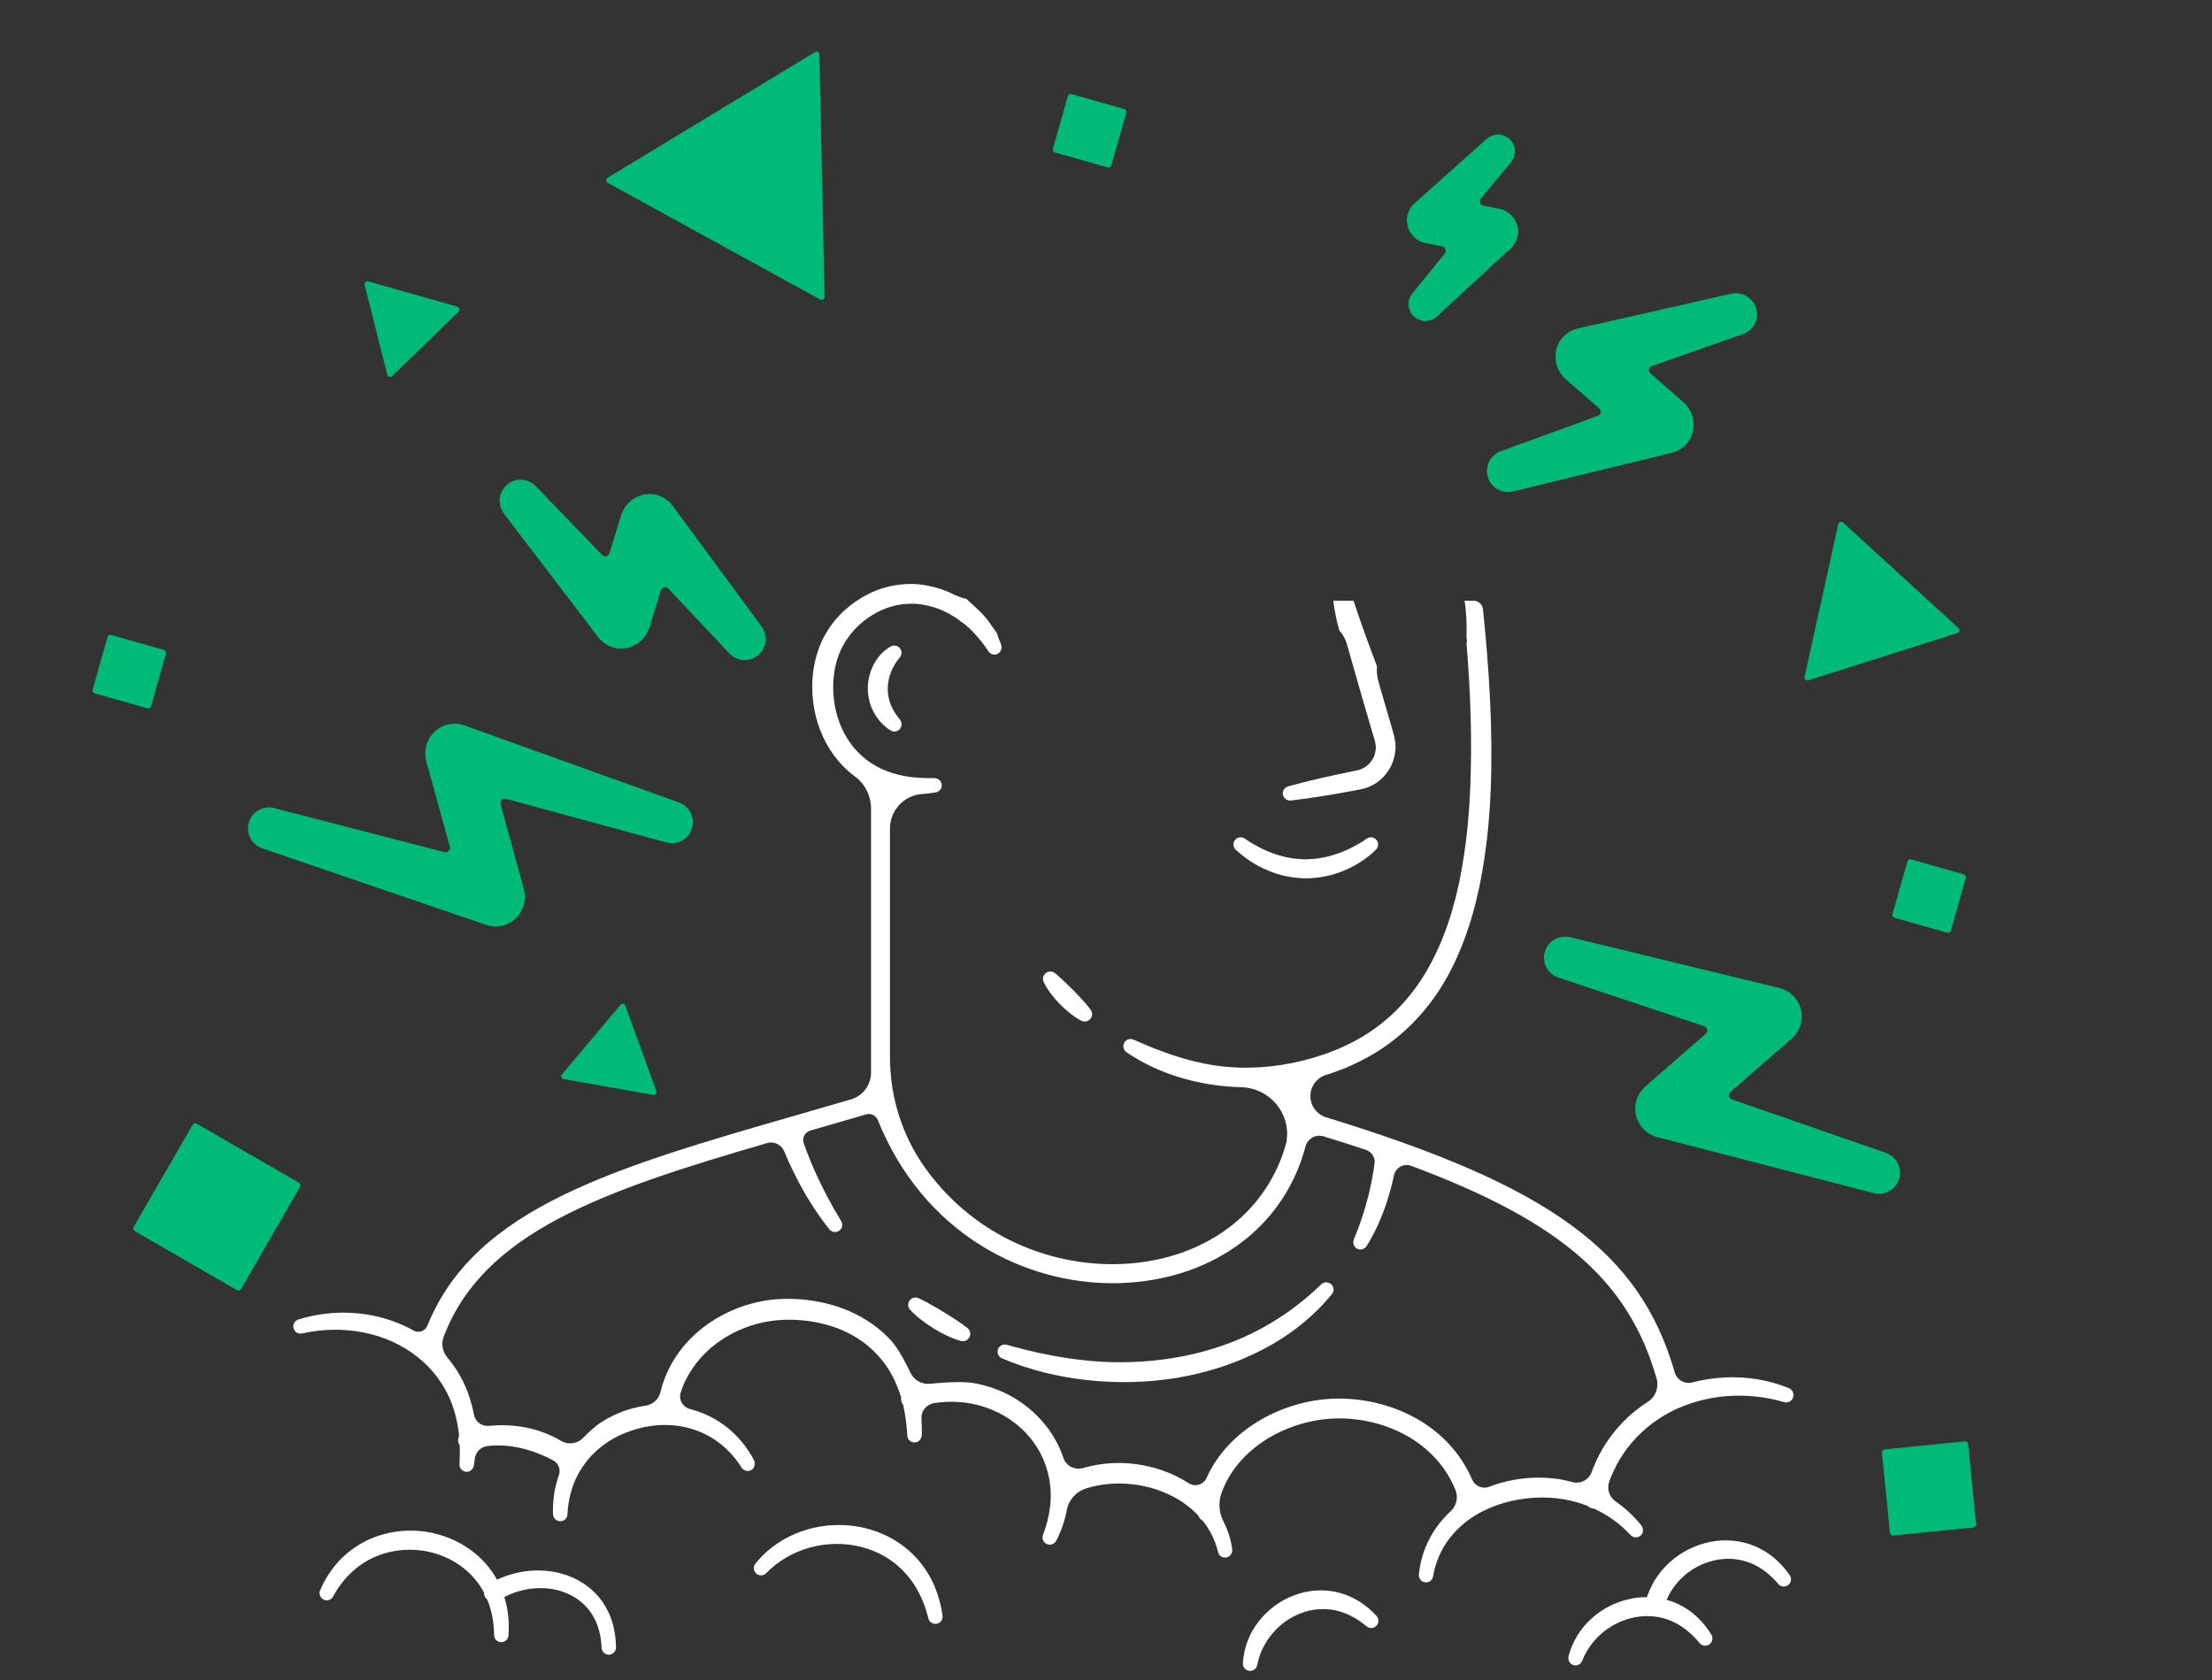 <?xml version="1.0" encoding="UTF-8"?> <!-- Generator: Adobe Illustrator 23.0.3, SVG Export Plug-In . SVG Version: 6.00 Build 0) --> <svg xmlns="http://www.w3.org/2000/svg" xmlns:xlink="http://www.w3.org/1999/xlink" id="Слой_1" x="0px" y="0px" viewBox="0 0 3000 2278.9" style="enable-background:new 0 0 3000 2278.9;" xml:space="preserve"><rect x="0" y="0" width="3000" height="2278.9" fill="#333333" stroke="none"/> <style type="text/css"> .st0{fill:#00BB77;} .st1{fill:#FFFFFF;} </style> <g id="fill"> <g> <path class="st0" d="M912.3,686.1c-4.7-6.4-11.4-11.5-19.6-14.1c-20.9-6.8-43.6,5.6-50.1,26.6l-0.5,1.6l-15.5,50.1 c-1.4,4.4-6.9,5.7-10,2.4l-90-93.3c-10.1-10.5-26.7-11.8-38.4-2.4c-12.2,9.7-13.9,27.6-4.5,40l127.6,167.3 c4.8,6.3,11.5,11.2,19.5,13.7c20.8,6.5,43.3-5.9,49.8-26.7l0.5-1.5l15.2-49.1c1.4-4.4,6.9-5.7,10.1-2.3l82.8,87.9 c9.8,10.4,26,12.1,37.7,3.4c12.7-9.4,15.4-27.2,6-39.9L912.3,686.1z"></path> <path class="st0" d="M2033,283l-1.6-0.3l-19.5-3.8c-4.5-0.9-6.4-6.2-3.5-9.7l40.9-49.2c7.3-8.8,7.1-21.9-1.1-30.5 c-8.6-8.9-22.8-9.1-32.1-0.9l-97.6,87.1c-5,4.4-8.6,10.5-9.9,17.5c-3.2,17,8.4,33.4,25.4,36.7l1.7,0.3l20.3,4 c4.4,0.9,6.4,6.2,3.5,9.7l-44.1,54.2c-7.1,8.7-6.9,21.4,0.9,29.9c8.6,9.3,23,9.9,32.3,1.3l100.2-92.4c4.8-4.5,8.3-10.5,9.6-17.5 C2061.5,302.5,2049.9,286.3,2033,283z"></path> <path class="st0" d="M405.5,1604.3l-138.7-80.1c-1.9-1.1-4.4-0.4-5.5,1.5l-80.1,138.7c-1.1,1.9-0.4,4.4,1.5,5.5l138.7,80.1 c1.9,1.1,4.4,0.4,5.5-1.5l80.1-138.7C408.1,1607.8,407.4,1605.4,405.5,1604.3z"></path> <path class="st0" d="M2669.2,1958.7c-0.2-2.2-2.2-3.8-4.4-3.6L2556,1966c-2.2,0.2-3.8,2.2-3.6,4.4l10.9,108.8 c0.2,2.2,2.2,3.8,4.4,3.6l108.8-10.9c2.2-0.2,3.8-2.2,3.6-4.4L2669.2,1958.7z"></path> </g> <g> <path class="st0" d="M920.7,1088.4L629.9,984c-7.5-2.7-15.8-3.2-24-0.9c-21.2,5.8-33.5,28.6-27.7,49.8l0.2,0.8l31.7,114.8 c1.2,4.4-2.8,8.6-7.3,7.4L372,1096.1c-14.3-3.7-29.3,4.2-34.1,18.4c-5.1,14.9,2.9,31.1,17.8,36.2l303.5,103.8 c7.4,2.5,15.6,2.9,23.8,0.6c21.2-6,33.2-28.4,27.4-49.7l-0.2-0.8l-31.4-113.7c-1.2-4.5,2.9-8.6,7.4-7.4l217.5,59.2 c14.2,3.8,29.3-3.8,34.3-17.9C943.3,1110,935.6,1093.7,920.7,1088.4z"></path> <path class="st0" d="M2557.8,1563.8l-208.9-72.5c-4.4-1.5-5.5-7.2-2-10.2l81.8-71.2l1.3-1.1c6-5.2,10.5-12.3,12.5-20.6 c5.2-21.4-7.9-42.9-29.3-48.1l-283.9-68.9c-14.2-3.4-29.1,4.6-33.8,18.7c-5,14.9,3.1,31.1,18,36.1l198,66c4.4,1.5,5.5,7.2,2,10.2 l-80.9,70.5l-1.2,1.1c-5.9,5.1-10.3,12-12.4,20.1c-5.5,21.3,7.3,43,28.6,48.5l293.6,76c14.2,3.6,29.2-4.1,34.1-18.3 C2580.5,1585.2,2572.6,1568.9,2557.8,1563.8z"></path> <path class="st0" d="M525.2,508.2c0.8,3,4.5,4,6.7,1.9l90.1-87.4c2.2-2.1,1.3-5.9-1.7-6.7l-120.7-34.3c-3-0.8-5.7,1.8-5,4.8 L525.2,508.2z"></path> <path class="st0" d="M1524.7,147.9l-71.5-20.3c-2.1-0.6-4.3,0.6-4.9,2.8l-20.3,71.5c-0.6,2.1,0.6,4.3,2.8,4.9l71.5,20.3 c2.1,0.6,4.3-0.6,4.9-2.8l20.3-71.5C1528,150.7,1526.8,148.5,1524.7,147.9z"></path> <path class="st0" d="M2656.2,851.9l-156.5-143c-2.3-2.1-5.9-0.9-6.6,2.1l-45.6,207c-0.7,3,2.2,5.6,5.1,4.7l202.1-64.1 C2657.7,857.8,2658.5,854,2656.2,851.9z"></path> </g> <g> <path class="st0" d="M2347.6,398.5l-207.5,47c-7.8,1.8-15.1,5.9-20.8,12.2c-14.6,16.4-12.4,42.1,4.1,56.6l1.2,1l44.3,38.6 c3.4,3,2.4,8.6-1.9,10.2L2035.4,612c-13.4,4.9-21.4,19.3-18,33.6c3.7,15.3,19.2,24.7,34.5,21l215.2-52.4c7.6-1.9,14.8-6,20.4-12.4 c14.4-16.4,12.1-42-4.4-56.3l-1.1-1l-43.5-37.9c-3.5-3-2.4-8.7,2-10.2l123.4-43.3c13.7-4.8,21.9-19.4,18.2-33.9 C2378.3,404.1,2362.8,395.1,2347.6,398.5z"></path> <path class="st0" d="M1105.3,70.7L824.1,241.1c-2.6,1.6-2.6,5.4,0.1,6.9l288.2,158.3c2.7,1.5,6-0.5,5.9-3.6l-7-328.7 C1111.3,70.9,1107.9,69.1,1105.3,70.7z"></path> <path class="st0" d="M764.6,1463.7l121,21.4c3,0.5,5.5-2.4,4.5-5.3l-41.9-115.5c-1.1-2.9-4.8-3.6-6.8-1.2l-79.1,94.1 C760.3,1459.5,761.6,1463.2,764.6,1463.7z"></path> <path class="st0" d="M2663.3,1186l-71.5-20.3c-2.1-0.6-4.3,0.6-4.9,2.8l-20.3,71.5c-0.6,2.1,0.6,4.3,2.8,4.9l71.5,20.3 c2.1,0.6,4.3-0.6,4.9-2.8l20.3-71.5C2666.7,1188.8,2665.4,1186.6,2663.3,1186z"></path> <path class="st0" d="M222.3,881.6l-71.5-20.3c-2.1-0.6-4.3,0.6-4.9,2.8l-20.3,71.5c-0.6,2.1,0.6,4.3,2.8,4.9l71.5,20.3 c2.1,0.6,4.3-0.6,4.9-2.8l20.3-71.5C225.7,884.4,224.5,882.2,222.3,881.6z"></path> </g> </g> <g id="outline"> <g> <path class="st1" d="M1425.5,1348.2c3.7,4.9,7.7,9.5,12,13.9s8.8,8.5,13.6,12.2c4.8,3.8,9.8,7.3,15.3,10.2 c3.3,1.7,7.4,1.6,10.6-0.8c4.5-3.2,5.5-9.5,2.2-14l-0.1-0.2c-3.5-4.8-7.3-9.1-11.2-13.4c-3.9-4.2-7.8-8.4-11.8-12.4 c-4-4.1-8.1-8-12.2-12c-4.1-3.9-8.4-7.9-12.7-11.3l-0.6-0.5c-2.9-2.3-6.9-2.8-10.5-1.1c-4.9,2.4-7,8.3-4.6,13.3 C1418.4,1338.2,1421.8,1343.2,1425.5,1348.2z"></path> <path class="st1" d="M1680.8,1156.8c1.6,1.5,3.4,2.8,5.1,4.2c3.4,2.7,6.9,5.2,10.6,7.6c7.3,4.7,15,8.8,23,12.1 c4,1.8,8.2,3.1,12.3,4.6c4.3,1.1,8.4,2.5,12.8,3.2c8.6,2,17.5,2.6,26.4,2.9c17.8-0.1,35.5-3.6,51.6-10.4 c8.1-3.3,15.8-7.4,23.1-12.1c3.6-2.4,7.1-4.9,10.5-7.6c1.7-1.4,3.4-2.8,5-4.2c1.7-1.5,3.1-2.9,5-4.8c3.2-3.2,3.8-8.4,1.1-12.3 c-3-4.5-9.1-5.6-13.5-2.6l-0.8,0.6c-1.2,0.8-2.8,1.9-4.3,2.9s-3.1,2-4.7,2.9c-3.2,1.9-6.5,3.7-9.8,5.4c-6.6,3.4-13.5,6.3-20.4,8.7 c-3.5,1.3-7,2.2-10.5,3.3c-3.6,0.8-7.1,1.8-10.7,2.3c-7.1,1.5-14.3,1.8-21.5,2.1c-14.4-0.1-28.9-2.5-42.8-7.5 c-7-2.4-13.8-5.3-20.5-8.8c-3.3-1.7-6.6-3.5-9.8-5.4c-1.6-1-3.2-2-4.7-3s-3.2-2.1-4.3-2.9l-0.8-0.5c-3.8-2.7-9.1-2.3-12.5,1.1 c-3.8,3.8-3.8,10,0,13.8C1677.6,1153.9,1679.1,1155.3,1680.8,1156.8z"></path> <path class="st1" d="M1312.2,1801.5L1312.2,1801.5c-5.2-4.2-10.6-7.9-16-11.4s-10.8-7-16.3-10.3s-11-6.6-16.7-9.8 c-5.6-3.2-11.3-6.3-17.3-9.1h-0.1c-3.5-1.6-7.9-1.1-10.9,1.7c-4,3.7-4.3,10-0.5,14.1c4.7,5,9.8,9.5,15.2,13.7 c5.4,4.2,11,8,16.7,11.6c5.8,3.6,11.8,6.8,17.9,9.7c6.2,2.9,12.5,5.4,19.1,7.2c3.7,1,7.8-0.2,10.3-3.4 C1317.2,1811.2,1316.5,1804.9,1312.2,1801.5z"></path> <path class="st1" d="M1791.8,1742.2L1791.8,1742.2c-27.3,26.6-58.3,48.7-92.1,65.5c-16.9,8.4-34.5,15.5-52.6,21.1 c-18,5.7-36.5,10.1-55.3,13.1c-18.7,3.1-37.7,5-56.7,5.6c-19,0.7-38.1,0.2-57.1-1.6c-38-3.5-75.6-11.3-112.6-21.8l0,0 c-4.7-1.3-9.7,1-11.7,5.6c-2.1,5,0.2,10.7,5.2,12.8c36.9,15.7,76.5,25.4,116.6,29.6c40.1,4.3,80.9,3.4,120.9-3.2 c20-3.4,39.7-8.2,59.1-14.4c19.3-6.3,38.1-14.2,56.2-23.5c36.1-18.7,69.1-44.1,94.7-75.7c3.1-3.8,2.9-9.4-0.6-13 C1801.9,1738.5,1795.7,1738.4,1791.8,1742.2z"></path> <path class="st1" d="M1751.1,1085.8c29-3.3,57.7-8.3,86.4-13.6l5.4-1c1-0.2,1.7-0.3,2.8-0.6l3.4-0.8c4.6-1.1,9-3,13.1-5.2 c8.3-4.5,15.4-11.2,20.6-19.1c5.3-7.8,8.5-17,9.5-26.5l0.3-3.6v-3.6c0.1-2.4-0.3-4.7-0.6-7.1c-0.2-2.4-0.9-4.6-1.4-7 c-0.3-1.3-0.5-1.9-0.8-2.9l-0.7-2.6c-3.2-11.3-10.9-38-19.1-65.9c-2.3-7.7-3.1-15.5-2.6-22.9c-4.7-12.3-9.3-24.6-13.8-37 c-6.2-17.1-12.2-34.3-17.9-51.6h-27.5c1.9,13.7,4.4,27.3,8.3,40.5c4.7,5.1,8.2,11.3,10.2,18.3c4,14.1,7.9,28.2,12,42.2 c8.2,28.1,16.1,56.3,24.5,84.3l0.8,2.6c0.2,0.8,0.6,1.9,0.7,2.4c0.2,1.3,0.7,2.5,0.8,3.8c0.1,1.3,0.4,2.5,0.4,3.8l0.1,1.9 l-0.2,1.9c-0.4,5.1-2.1,10.2-5,14.5c-2.8,4.3-6.6,8.1-11.2,10.6c-2.3,1.2-4.7,2.3-7.2,2.9l-1.9,0.5c-0.6,0.2-1.7,0.4-2.6,0.5 l-5.4,1.1c-28.7,5.9-57.3,12.2-85.6,20.1c-5,1.4-8.3,6.7-6.8,12.1C1741.4,1083.5,1746.2,1086.4,1751.1,1085.8z"></path> <path class="st1" d="M2425.9,1882.8c-27.2-11.1-57-15.9-86.5-14.4c-14.8,0.8-29.6,2.9-44.1,6.7l-0.4,0.1 c-10.1,2.7-20.6-3.4-23.5-13.5c-47.1-164.4-170-253.4-472.8-346.1c-12.7-3.9-21.4-15.6-21.4-28.8c0-13.4,8.9-25.2,21.8-29l3.5-1 c5.1-1.5,10-3.6,15-5.4l7.4-2.8l7.3-3.3c19.4-8.6,38.2-19.3,55.2-32.4c34.2-26,61.8-60.3,80.8-98.1c2.4-4.7,4.9-9.4,6.9-14.3 c2.1-4.8,4.4-9.6,6.3-14.5l5.7-14.8c1.9-4.9,3.4-9.9,5.1-14.9c3.5-9.9,5.9-20.1,8.8-30.2l3.5-15.2l1.8-7.6l1.5-7.7 c8-40.9,12.2-82.1,13.9-123.3c3.3-82.4-2.1-164.4-10.4-245.8c-0.6-6.5-6.2-11.7-12.9-11.7h-12.1c2.7,16.7,3.1,34,2.6,51.2 c0.2,0.6,0.4,1.1,0.5,1.7c0.5,1.6,0.2,3-0.5,4.1c5.4,66.3,7.9,132.7,5,198.8c-1.7,40.2-5.8,80.1-13.5,119.1l-1.4,7.3l-1.7,7.3 l-3.4,14.5c-2.8,9.5-5,19.2-8.3,28.4c-1.6,4.7-2.9,9.4-4.8,14l-5.3,13.8c-1.8,4.6-3.9,9-5.9,13.4c-1.9,4.5-4.2,8.8-6.4,13.2 c-17.5,34.9-42.1,65.7-72.7,89.1c-15.2,11.8-32,21.5-49.8,29.5l-6.6,3l-6.8,2.6c-4.6,1.7-9,3.7-13.7,5l-14,4.5l-14.2,3.7 c-38,9.3-77.6,11.9-116.2,6.4c-38.7-5.5-75.6-19-111.8-35.2h-0.1c-4.6-2.1-10.2-0.3-12.7,4.4c-2.3,4.4-0.7,10,3.5,12.9 c17.3,11.7,36.1,21.2,55.8,28.5c19.8,7.3,40.6,12.4,61.5,15.5c12.5,1.8,25.1,2.9,37.7,3.2c38.1,0.9,67.3,34.3,61.9,72 c-0.3,2.3-0.6,4-1,5.2c-24.8,88.8-101.8,150.7-204.7,161.3c-97.6,10.1-212-27.9-284.5-128.9c-31.4-43.8-47.8-96.6-47.8-150.5 v-309.9c0-24.5,18.7-44.9,43.1-46.9h0.2c6.3-0.2,12.4-1.3,18.6-2.2c5-0.7,8.8-5.2,8.3-10.6c-0.5-5-4.9-8.7-9.9-8.8h-0.4 c-5.7-0.1-11.3,0.2-16.8-0.2c-5.6-0.1-11.1-0.9-16.5-1.4c-10.9-1.5-21.3-4.2-31.3-8c-19.4-7.5-36.6-20.4-48.9-37.6 c-12.3-17.1-19.9-37.8-22.4-59.2c-2.6-21.3-0.4-43.4,7.3-62.7c15.4-38.4,55.7-67.7,97.5-67.4c10.4-0.2,20.8,1.8,30.8,4.8l7.5,2.6 c2.5,0.9,4.8,2.2,7.3,3.3c4.9,2,9.4,5.1,14,7.8c2.3,1.3,4.4,3.1,6.6,4.7c2.1,1.6,4.5,3.1,6.5,4.8c4,3.3,7.9,6.8,11.6,10.7 c3.7,3.8,7.2,8,10.6,12.2c1.6,2.2,3.4,4.3,4.9,6.5c1.6,2.1,3.2,4.6,4.5,6.5l0.5,0.8c2.5,3.7,7.3,5.3,11.7,3.6 c4.9-2,7.2-7.8,5.4-12.8c-1.1-3.3-2.2-5.8-3.5-8.7v-0.1c-1-2-1.5-4-1.7-6c-2.1-3-4.1-6-6.2-8.9c-3.7-5.2-7.3-10.7-11.6-15.4 c-6.6-7.2-14-13.7-21.2-20.4c-0.9-0.8-1.8-1.7-2.7-2.5c-5.1-1.2-10.2-2.9-15.1-5.1l-2.8-1.2c-3-1.4-5.8-3-8.9-4.1l-9.2-3.4 c-12.5-3.9-25.6-6.5-39-6.5c-13.3,0-26.5,2-39.2,5.9c-12.6,4-24.5,10-35.4,17.4c-21.8,14.7-39.3,35.7-49.3,60.5 c-9.8,24.8-12.2,51.2-9,76.9c3.3,25.6,12.6,50.7,28.2,71.9c7.8,10.6,17.1,20.1,27.8,28l0.2,0.2c14,10.2,22.2,26.5,22.2,43.8v358.3 c0,16.7-11.1,31.5-27.1,36.2c-23.3,6.8-46,13.4-68.3,19.8c-253.9,73.1-441.7,127.2-506.3,287.2c-3,7.4-11.7,10.5-18.6,6.6 c-20.1-11.3-42.2-18.5-64.6-22c-30.8-4.7-62.4-2.2-91.8,7c-6.2,2-9.3,9.7-4.5,15.8c2.2,2.8,6.1,3.9,9.6,3.1 c27.3-6.1,55.5-6.7,82.5-1.5s52.5,16.4,73.6,33.1c21.2,16.5,37.6,38.7,47.1,64c4.7,12.7,7.8,26.1,9.4,39.8 c0.1,1.3,0.2,2.6,0.3,3.9c-1.3,2.7-1.7,5.8-0.8,9c0.4,1.3,1,2.5,1.7,3.6c0.3,8.4,0.2,16.8-0.3,25.3v0.2c-0.3,5.2,3.6,9.9,9.1,10.3 c5.1,0.4,9.6-3.6,10.4-8.7c0.5-3,0.9-5.9,1.2-8.9c1-9,7.9-16.2,16.9-17.3c37.4-4.7,71.7,9.9,89.3,19.3c7.2,3.8,10.6,12.3,7.9,20 c-0.8,2.2-1.4,4.2-1.9,5.9c-4.8,15.4-6.6,31.5-6.1,47.2c0.2,6.2,6.2,11.1,13,9c3.8-1.2,6.4-4.8,6.6-8.8v-0.2 c0.6-13.8,3.4-27.3,8-40c4.7-12.6,11.6-24.3,20.2-34.5c8.6-10.2,19-18.9,30.4-25.9s24-12.1,36.9-15.7c25.9-7,54-6.8,79.1,2.4 c25.3,8.9,46.8,27,61.5,50.4l0.1,0.1c2.8,4.5,8.8,5.9,13.4,3.1c4.5-2.8,5.6-8.8,3.2-13.4c-7.2-13.8-16.8-26.6-28.4-37.4 c-11.8-11-25.7-19.9-40.7-26c-5.7-2.3-11.6-4.3-17.6-5.8c-9.7-2.5-15.6-12.5-12.6-22c2.6-8.4,6.1-16.5,10.5-24.1 c9.6-16.8,22.9-31.6,38.7-43.3s33.9-20.4,52.9-25.7c9.5-2.7,19.3-4.4,29.1-5.3l7.4-0.5c2.5,0,4.9-0.2,7.4-0.2l7.5,0.1l7.5,0.4 c20,1.4,39.7,5.9,57.9,13.6c18.1,7.8,34.6,19,47.8,33.4c13.4,14.2,23.3,31.5,29.8,50.2c0.9,2.6,1.8,5.3,2.6,7.9 c-0.3,1.9-0.2,3.9,0.5,5.8c0.5,1.5,1.2,2.7,2.1,3.9c3.2,13.6,4.9,27.7,5.7,41.9v0.1c0.3,5.2,4.7,9.4,10.1,9.2 c5.1-0.2,9.2-4.5,9.5-9.6c0.3-5.4,0-14.6-0.4-22.9c-0.5-10.4,7-19.3,17.2-20.9c16.7-2.5,33.6-2.4,50.1,0.6 c12.8,2.4,25.2,6.5,36.8,12.3c11.6,5.7,22.4,13.2,31.9,22c9.4,8.8,17.5,19.1,23.8,30.3c6.2,11.3,10.7,23.5,13.2,36.1 c2.5,12.7,3,25.7,1.5,38.8c-1.5,13-4.8,26-9.6,38.6v0.1c-1.9,4.9,0.4,10.5,5.5,12.6c4.7,1.9,10.2-0.4,12.5-4.9 c6.6-12.8,11.5-26.9,14.2-41.4c2.6-14,12.9-25.3,26.5-29.5c10.4-3.2,21.1-5.2,32-6.1c21-1.5,42.5,0.9,62.5,7.5 c20,6.7,38.8,17.1,53.6,31.7c1.2,1.2,2.4,2.4,3.6,3.7c1.1,3,3.3,5.5,6.1,7c9.9,12.4,17.1,26.9,20.9,42.6v0.1 c1.2,5.1,6.3,8.4,11.6,7.2c5.1-1.1,8.2-6.3,7.5-11.5c-1.7-12.1-5.3-24.1-10.8-35.2c-0.3-0.7-0.7-1.3-1-2 c-6.2-12-7.2-26.1-2.6-38.8c21.6-59.9,85.2-95.5,144.4-100.4c67.1-5.6,144.2,26,172.8,96.3c4.1,10.1,1.5,21.7-6.5,29.1l-0.1,0.1 c-12,11-22.1,24.3-29.5,38.9c-7.5,14.6-11.8,30.6-13.5,46.6c-0.6,6.2,4.7,11.9,11.7,10.6c4-0.7,7-4,7.6-8v-0.1 c2.3-13.7,7.1-26.8,13.8-38.7c6.8-11.9,15.8-22.3,26.1-31.3c20.8-17.9,47.3-28.9,74.6-33.8c27.3-5,56.1-4,82.8,4.1 c4.1,1.2,8.1,2.7,12.1,4.2c1.7,1.6,3.8,2.8,6.2,3.4c0.9,0.2,1.7,0.3,2.5,0.3c18.6,8.5,35.6,20.6,49.6,35.8l0.1,0.1 c3.6,3.9,9.8,4.3,13.9,0.5c3.8-3.5,3.9-9.6,0.7-13.6c-9.9-12.3-21.6-23.4-34.7-32.4l-0.1-0.1c-8.7-6-12.3-17-8.7-26.9 c5.9-16,13.9-31.2,24.1-44.7c7.7-10.4,16.8-19.8,26.7-28.2s20.8-15.7,32.4-21.7c11.6-6,23.9-10.8,36.5-14.3 c12.7-3.5,25.7-6,38.8-7c26.3-2.1,53.1,0.5,78.7,8.1h0.1c5,1.5,10.5-1.3,12.1-6.5C2433.5,1890,2430.7,1884.7,2425.9,1882.8z M2235.1,1901.3c-6.7,4.3-13.1,9-19.3,14c-11.6,9.6-22,20.7-31,32.8c-11.2,14.9-19.9,31.6-26.3,49c-3.8,10.4-15,16.1-25.7,13.3 c-6.6-1.7-13.4-3.3-18-4c-20.3-3-41.1-2.8-61.4,0.9c-11.4,2-22.6,5.2-33.5,9.4c-9.1,3.5-19.4-0.8-23.3-9.8 c-34.3-79.7-121.5-115.4-197.7-109.1c-64.6,5.4-133.8,43-162.4,106.7c-4.2,9.4-15.7,13-24.3,7.4c-11.2-7.3-23.4-13.2-36-17.5 c-23.4-8.1-48.4-11.4-73.1-9.4c-11.4,0.9-22.9,3-33.9,6.2c-11.3,3.3-23.3-2.5-27-13.7c-2.6-7.7-5.8-15.2-9.7-22.4 c-7.5-13.8-17.1-26.3-28.4-37.1s-24.2-19.9-38.1-27c-13.9-7-28.9-11.9-44.1-14.7c-16.2-3-42.6-1.1-60.4,0.7 c-11.1,1.2-21.8-4.8-26.6-14.8c-6.7-14-16.6-33-25.8-43.2c-15.7-17.4-35.3-30.9-56.4-40.2c-21.2-9.3-43.8-14.5-66.4-16.3l-8.5-0.5 l-8.5-0.2c-2.9,0-5.8,0.1-8.7,0.1l-8.7,0.5c-11.5,1-22.9,3.1-34,6.2c-22.2,6.2-43.3,16.4-61.9,30.2 c-18.6,13.8-34.5,31.6-45.8,52.1c-6.5,11.7-11.4,24.4-14.5,37.4c-2.3,9.8-10.3,17-20.2,18.4c-5.9,0.8-11.7,2-17.4,3.6 c-15.6,4.1-30.5,10.9-44.1,19.8c-6.8,4.4-16,13-23.5,20.6c-7.8,7.9-20,9.4-29.6,3.7c-28.4-16.8-62.2-23.8-97.5-20.3 c-10,1-19-5.7-20.7-15.6l-0.1-0.5c-0.8-3.8-1.6-7.7-2.6-11.5c-1.1-3.8-2.1-7.6-3.3-11.3c-6.3-19.6-16.6-38-30-53.9 c-6.6-7.9-8.6-18.7-4.9-28.3c53.9-141.9,216-197.7,438.6-262.5c9.5-2.8,19.5,2.2,23.3,11.4c1.3,3.3,2.7,6.5,4.1,9.7 c5,11.4,10.5,22.6,16.3,33.6c5.9,11,12.2,21.7,19,32.1c6.8,10.4,14,20.5,21.7,30.2c3.7,4.7,11.2,5.2,15.5-0.2 c2.5-3.1,2.6-7.6,0.5-11c-6.2-10.2-12.1-20.5-17.7-30.9c-5.6-10.5-10.8-21.1-15.7-31.8c-5-10.7-9.4-21.7-13.7-32.7 c-1-2.7-2.3-6.3-3.6-9.9c-2.6-7.3,1.5-15.4,9-17.5c24.5-7.1,49.7-14.3,75.4-21.9c6.6-1.9,13.6,1.4,16.1,7.8 c29.5,73.3,78.2,132.2,142,171.3c53.3,32.6,114.9,49.9,176.5,49.9c11.1,0,22.3-0.6,33.3-1.7c115.5-11.9,201.5-82.5,228.1-183.6 c2.8-10.8,14-17.2,24.7-13.9c19.9,6.1,39,12.2,57.3,18.3c7.9,2.6,12.9,10.5,11.7,18.7c-0.5,3.6-1,7.2-1.6,10.8 c-1.8,10.5-3.8,21-6.4,31.3s-5.4,20.6-8.9,30.7c-3.3,10.2-7.1,20.1-11.2,30.1v0.1c-1.9,4.7,0,10.2,4.8,12.6 c4.5,2.2,10.1,0.3,12.7-4c6-9.6,11.2-19.7,15.9-30c4.6-10.5,8.8-21.2,12.2-32.2c3.4-11,6.5-22.1,8.8-33.3v-0.2 c2.2-10.5,13.3-16.7,23.4-12.9c204.6,76.1,295.2,157,332.8,288.4C2250.1,1881.9,2245.5,1894.7,2235.1,1901.3z"></path> <path class="st1" d="M1844.2,2172.7c-8.5-5.4-18-9.7-28-12.3c-20-5.4-41.8-3.8-61,3.5c-19.3,7.2-36.2,19.9-48.6,36.1 c-12.5,16.1-20,36.1-20.9,56.3c-0.2,4.8,3.1,9.1,7.9,10c5.3,1,10.4-2.5,11.5-7.8v-0.1c3.1-16,10.5-30.8,20.8-42.9 c10.3-12.2,23.7-21.7,38.5-27.3c14.7-5.7,30.8-7.1,46.2-4c15.4,3.1,29.9,11,42.7,21.7l0.1,0.1c3.7,3.1,9.2,3.1,12.8-0.2 c4-3.6,4.4-9.8,0.8-13.8C1860.4,2184.7,1852.7,2178.2,1844.2,2172.7z"></path> <path class="st1" d="M1267.7,2152.1c-5.4-12.7-12.8-24.8-21.9-35.5s-20.1-19.9-32.1-27.2c-12.1-7.3-25.1-12.8-38.7-16.2 c-27.1-6.9-56-6.1-82.5,2.2c-26.5,8.1-50.8,24-68,45.6c-3.1,3.9-2.8,9.6,0.8,13.1c3.9,3.8,10.1,3.7,13.8-0.2l0,0 c16.5-17,37.6-28.9,60.2-35c22.6-6,46.7-6.3,69.2-0.5c22.4,5.7,43.1,17.7,58.7,34.7c15.7,17,26.2,38.7,31.9,62.1v0.1 c1.2,4.8,5.8,8,10.8,7.3c5.4-0.7,9.1-5.6,8.4-11C1276.6,2178.2,1273,2164.9,1267.7,2152.1z"></path> <path class="st1" d="M776.3,2139.7c-18.3-8-38.4-10.7-57.9-9c-15.3,1.4-30.4,5.5-44.3,12c-2.4-4.3-5-8.5-8-12.5 c-18.6-25.8-47.2-43.4-77.7-50.4c-30.6-7.1-63.6-3.7-91.9,10.3c-14.1,7-26.9,16.6-37.5,28.1c-10.5,11.6-18.9,24.9-24.8,39 c-1.9,4.6-0.1,10,4.4,12.4c4.8,2.5,10.7,0.7,13.2-4v-0.1c12.6-23.5,31.8-42.5,55.2-53c23.3-10.6,50.3-13.1,75.5-7.4 c25.1,5.7,48.3,19.6,64,39.8c3.7,4.7,7,9.8,9.8,15.1c0,2.4,0.6,4.8,2,6.9c0.7,1.1,1.6,2.1,2.6,2.9c6.1,14.9,9.1,31.3,9.2,48v0.1 c0.1,5,3.9,9.2,9,9.6c5.4,0.4,10.1-3.6,10.5-9c1.2-15.2,0-30.7-3.8-45.9c-0.5-2.1-1.1-4.2-1.8-6.3c11.4-5.9,23.9-9.9,36.7-11.4 c15.8-1.9,32.1-0.2,46.6,5.7c14.5,5.8,27.1,15.8,35.5,28.9c8.4,13.1,12.5,29.1,13.1,45.5v0.1c0.2,5.2,4.5,9.4,9.8,9.4 c5.4,0,9.7-4.4,9.7-9.8c-0.1-19-4.3-39-14.6-56.2C810.8,2161.3,794.6,2147.6,776.3,2139.7z"></path> <path class="st1" d="M2407.3,2114.2c-7.8-6.7-16.7-12.3-26.3-16.5c-19.3-8.5-41.3-10.3-61.8-6.2c-20.5,4.2-39.8,14-55.2,28.1 c-7.7,7.1-14.5,15.3-20,24.3c-4.3,7.1-7.7,14.7-10.3,22.6c-6.4-0.1-12.7,0.4-19,1.5c-20.7,3.6-40.1,13-55.5,26.8 c-15.5,13.7-27,32.1-31.9,52.1c-1.1,4.7,1.3,9.6,5.9,11.4c5,2,10.7-0.5,12.7-5.6v-0.1c6.1-15.6,16.3-29,29.1-39.3 c12.8-10.2,28.1-17.2,44.1-19.9c15.9-2.7,32.4-1.1,47.1,5.1c14.8,6.2,27.9,16.8,38.7,30.1l0.1,0.1c3,3.7,8.3,4.7,12.6,2.2 c4.7-2.7,6.2-8.8,3.5-13.4c-5.1-8.6-11.6-16.6-19-23.8c-7.5-7.1-16.2-13.2-25.7-17.7c-5.1-2.5-10.5-4.4-16-6 c4.9-11.6,12.4-22.2,21.7-30.8c11.8-11,26.6-19,42.4-22.5c15.7-3.8,32.4-2.9,47.5,2.7c15.2,5.5,28.7,16,39.7,29l0.1,0.2 c3.2,3.8,8.8,4.6,13,1.7c4.5-3,5.6-9.1,2.5-13.6C2421.8,2128.6,2415,2120.9,2407.3,2114.2z"></path> <path class="st1" d="M1219.1,990.1c4.2-3.4,4.9-9.6,1.5-13.8l-0.4-0.5c-5.2-6.5-9.4-13.1-12.2-20.1c-2.7-7-4.1-14.3-4-21.7 c0.1-7.4,1.5-14.9,4.2-21.9c2.7-7.1,6.6-13.7,11.7-19.8l0.5-0.6c2.5-3.1,3-7.5,1-11.1c-2.7-4.7-8.7-6.4-13.4-3.7 c-9.8,5.5-17.7,14.3-22.9,24.2c-5.3,10-8.2,21.3-8.1,32.8c0,11.4,2.8,23,8.4,32.9c5.5,10,13.4,18.3,22.5,24 C1211.2,992.9,1215.8,992.8,1219.1,990.1z"></path> </g> </g> </svg> 